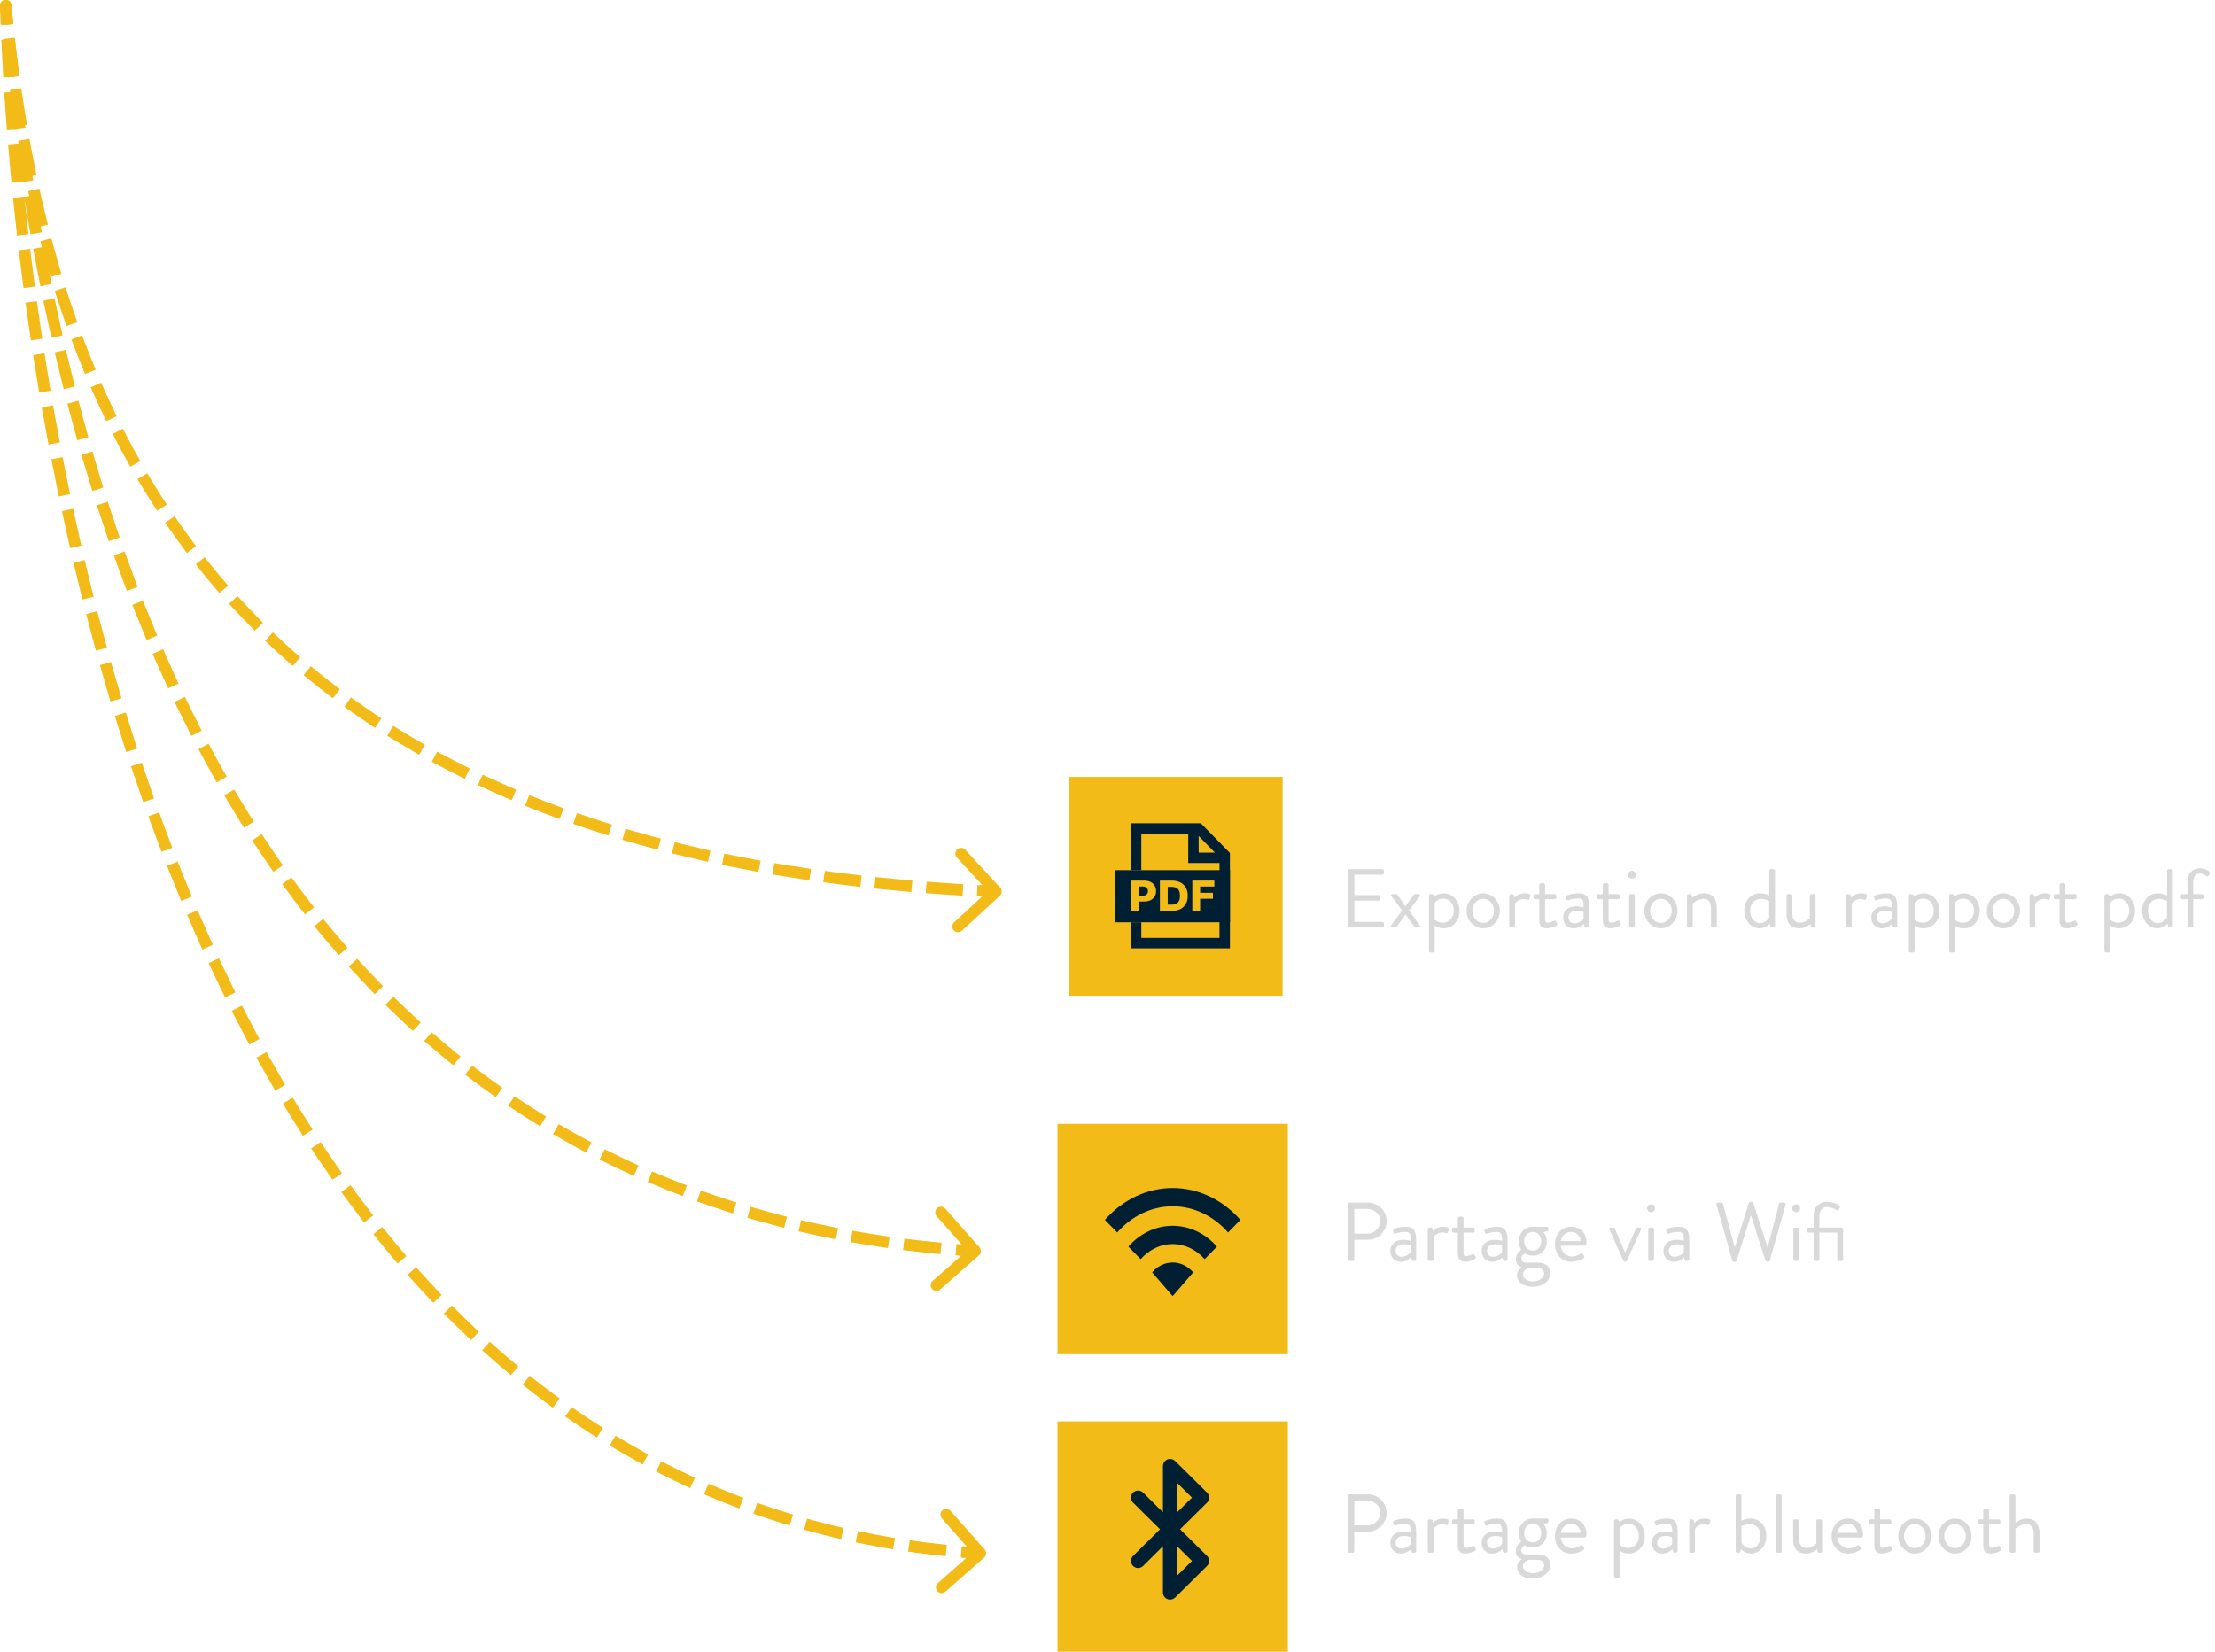 <svg width="425" height="317" viewBox="0 0 425 317" fill="none" xmlns="http://www.w3.org/2000/svg">
    <path d="M0.005 1.202C-0.052 0.598 0.393 0.061 0.998 0.005C1.603 -0.052 2.139 0.393 2.195 0.998L0.005 1.202ZM191.909 170.355C192.321 170.802 192.292 171.498 191.845 171.909L184.56 178.614C184.113 179.025 183.417 178.996 183.006 178.549C182.595 178.102 182.624 177.406 183.071 176.995L189.546 171.036L183.586 164.56C183.175 164.113 183.204 163.417 183.651 163.006C184.098 162.595 184.794 162.624 185.205 163.071L191.909 170.355ZM188.546 172.087L187.447 172.034L187.553 169.837L188.651 169.89L188.546 172.087ZM183.727 169.622L184.825 169.689L184.692 171.885L183.594 171.818L183.727 169.622ZM178.726 171.49L177.629 171.409L177.791 169.215L178.888 169.296L178.726 171.49ZM173.961 168.897L175.057 168.994L174.864 171.185L173.768 171.089L173.961 168.897ZM168.859 170.621L167.765 170.509L167.99 168.32L169.084 168.432L168.859 170.621ZM164.248 167.9L165.34 168.028L165.083 170.213L163.991 170.085L164.248 167.9ZM159.051 169.464L157.96 169.318L158.252 167.137L159.342 167.283L159.051 169.464ZM154.534 166.601L155.622 166.764L155.295 168.94L154.207 168.776L154.534 166.601ZM149.3 167.997L148.216 167.815L148.58 165.645L149.664 165.827L149.3 167.997ZM144.849 164.976L145.93 165.177L145.528 167.34L144.447 167.139L144.849 164.976ZM139.613 166.194L138.535 165.973L138.977 163.818L140.054 164.039L139.613 166.194ZM135.248 163.005L136.321 163.247L135.837 165.393L134.764 165.152L135.248 163.005ZM129.997 164.028L128.929 163.765L129.454 161.629L130.523 161.892L129.997 164.028ZM125.743 160.662L126.805 160.948L126.235 163.072L125.172 162.787L125.743 160.662ZM120.463 161.468L119.407 161.16L120.024 159.048L121.08 159.356L120.463 161.468ZM116.354 157.918L117.402 158.251L116.738 160.348L115.689 160.016L116.354 157.918ZM111.032 158.48L109.992 158.124L110.705 156.042L111.746 156.399L111.032 158.48ZM107.106 154.745L108.137 155.127L107.373 157.19L106.341 156.808L107.106 154.745ZM101.759 155.043L100.737 154.635L101.554 152.592L102.575 153L101.759 155.043ZM98.032 151.114L99.042 151.549L98.171 153.57L97.161 153.134L98.032 151.114ZM92.678 151.129L91.68 150.666L92.606 148.671L93.604 149.133L92.678 151.129ZM89.171 147.001L90.155 147.492L89.173 149.46L88.189 148.969L89.171 147.001ZM83.821 146.709L82.852 146.19L83.891 144.251L84.861 144.771L83.821 146.709ZM80.568 142.385L81.521 142.934L80.423 144.84L79.47 144.291L80.568 142.385ZM75.233 141.762L74.297 141.183L75.454 139.312L76.389 139.89L75.233 141.762ZM72.271 137.252L73.187 137.86L71.971 139.693L71.054 139.085L72.271 137.252ZM66.974 136.28L66.078 135.642L67.354 133.85L68.25 134.488L66.974 136.28ZM64.329 131.597L65.204 132.265L63.869 134.013L62.994 133.346L64.329 131.597ZM59.1 130.265L58.249 129.568L59.643 127.866L60.494 128.563L59.1 130.265ZM56.786 125.418L57.612 126.144L56.16 127.797L55.334 127.071L56.786 125.418ZM51.659 123.728L50.858 122.974L52.367 121.372L53.168 122.127L51.659 123.728ZM49.679 118.722L50.452 119.504L48.889 121.051L48.115 120.269L49.679 118.722ZM44.696 116.689L43.95 115.881L45.567 114.389L46.313 115.198L44.696 116.689ZM43.065 111.549L43.782 112.384L42.113 113.818L41.396 112.983L43.065 111.549ZM38.237 109.174L37.55 108.315L39.267 106.94L39.955 107.799L38.237 109.174ZM36.971 103.936L37.628 104.818L35.864 106.132L35.207 105.25L36.971 103.936ZM32.314 101.227L31.687 100.323L33.495 99.07L34.122 99.974L32.314 101.227ZM31.411 95.921L32.007 96.845L30.159 98.038L29.562 97.114L31.411 95.921ZM26.944 92.905L26.379 91.962L28.265 90.831L28.831 91.774L26.944 92.905ZM26.389 87.548L26.924 88.509L25.002 89.579L24.467 88.618L26.389 87.548ZM22.126 84.256L21.621 83.279L23.575 82.269L24.08 83.246L22.126 84.256ZM21.904 78.874L22.379 79.866L20.395 80.816L19.92 79.824L21.904 78.874ZM17.847 75.33L17.401 74.325L19.412 73.433L19.858 74.438L17.847 75.33ZM17.939 69.944L18.357 70.961L16.322 71.796L15.904 70.779L17.939 69.944ZM14.089 66.178L13.699 65.15L15.757 64.37L16.146 65.398L14.089 66.178ZM14.474 60.804L14.836 61.842L12.76 62.568L12.397 61.529L14.474 60.804ZM10.825 56.842L10.488 55.794L12.582 55.121L12.919 56.168L10.825 56.842ZM11.479 51.495L11.79 52.55L9.68 53.173L9.369 52.118L11.479 51.495ZM8.023 47.359L7.736 46.297L9.859 45.723L10.147 46.785L8.023 47.359ZM8.922 42.05L9.186 43.118L7.05 43.645L6.786 42.578L8.922 42.05ZM5.652 37.769L5.41 36.696L7.557 36.213L7.798 37.286L5.652 37.769ZM6.771 32.497L6.991 33.575L4.836 34.015L4.616 32.937L6.771 32.497ZM3.675 28.091L3.476 27.01L5.639 26.611L5.839 27.693L3.675 28.091ZM4.995 22.867L5.175 23.952L3.004 24.312L2.824 23.227L4.995 22.867ZM2.06 18.349L1.899 17.261L4.075 16.939L4.236 18.027L2.06 18.349ZM3.559 13.175L3.702 14.266L1.521 14.553L1.378 13.462L3.559 13.175ZM0.773 8.563L0.647 7.47L2.832 7.218L2.959 8.31L0.773 8.563ZM2.432 3.438L2.542 4.532L0.353 4.753L0.243 3.658L2.432 3.438ZM191.054 172.199C190.215 172.164 189.379 172.127 188.546 172.087L188.651 169.89C189.479 169.929 190.311 169.966 191.146 170.001L191.054 172.199ZM183.594 171.818C181.957 171.719 180.335 171.609 178.726 171.49L178.888 169.296C180.487 169.415 182.1 169.523 183.727 169.622L183.594 171.818ZM173.768 171.089C172.117 170.943 170.48 170.787 168.859 170.621L169.084 168.432C170.694 168.598 172.32 168.753 173.961 168.897L173.768 171.089ZM163.991 170.085C162.328 169.889 160.681 169.682 159.051 169.464L159.342 167.283C160.961 167.5 162.596 167.705 164.248 167.9L163.991 170.085ZM154.207 168.776C152.555 168.528 150.919 168.268 149.3 167.997L149.664 165.827C151.271 166.096 152.894 166.354 154.534 166.601L154.207 168.776ZM144.447 167.139C142.818 166.836 141.206 166.521 139.613 166.194L140.054 164.039C141.635 164.363 143.233 164.675 144.849 164.976L144.447 167.139ZM134.764 165.152C133.157 164.79 131.568 164.415 129.997 164.028L130.523 161.892C132.079 162.275 133.654 162.646 135.248 163.005L134.764 165.152ZM125.172 162.787C123.583 162.36 122.014 161.92 120.463 161.468L121.08 159.356C122.615 159.804 124.169 160.24 125.743 160.662L125.172 162.787ZM115.689 160.016C114.117 159.517 112.564 159.005 111.032 158.48L111.746 156.399C113.261 156.919 114.797 157.425 116.354 157.918L115.689 160.016ZM106.341 156.808C104.793 156.234 103.265 155.645 101.759 155.043L102.575 153C104.064 153.596 105.574 154.177 107.106 154.745L106.341 156.808ZM97.161 153.134C95.644 152.48 94.15 151.812 92.678 151.129L93.604 149.133C95.058 149.808 96.534 150.468 98.032 151.114L97.161 153.134ZM88.189 148.969C86.71 148.231 85.254 147.478 83.821 146.709L84.861 144.771C86.274 145.528 87.711 146.272 89.171 147.001L88.189 148.969ZM79.47 144.291C78.033 143.463 76.621 142.62 75.233 141.762L76.389 139.89C77.758 140.737 79.151 141.568 80.568 142.385L79.47 144.291ZM71.054 139.085C69.669 138.166 68.309 137.231 66.974 136.28L68.25 134.488C69.566 135.424 70.906 136.346 72.271 137.252L71.054 139.085ZM62.994 133.346C61.67 132.335 60.372 131.308 59.1 130.265L60.494 128.563C61.747 129.59 63.025 130.601 64.329 131.597L62.994 133.346ZM55.334 127.071C54.083 125.972 52.858 124.858 51.659 123.728L53.168 122.127C54.348 123.239 55.554 124.336 56.786 125.418L55.334 127.071ZM48.115 120.269C46.949 119.091 45.809 117.897 44.696 116.689L46.313 115.198C47.409 116.387 48.531 117.562 49.679 118.722L48.115 120.269ZM41.396 112.983C40.318 111.728 39.265 110.458 38.237 109.174L39.955 107.799C40.966 109.063 42.003 110.314 43.065 111.549L41.396 112.983ZM35.207 105.25C34.217 103.923 33.254 102.582 32.314 101.227L34.122 99.974C35.047 101.308 35.997 102.629 36.971 103.936L35.207 105.25ZM29.562 97.114C28.665 95.723 27.793 94.32 26.944 92.905L28.831 91.774C29.668 93.169 30.527 94.551 31.411 95.921L29.562 97.114ZM24.467 88.618C23.663 87.176 22.883 85.722 22.126 84.256L24.08 83.246C24.827 84.691 25.597 86.126 26.389 87.548L24.467 88.618ZM19.92 79.824C19.207 78.337 18.516 76.838 17.847 75.33L19.858 74.438C20.519 75.927 21.2 77.406 21.904 78.874L19.92 79.824ZM15.904 70.779C15.279 69.254 14.674 67.721 14.089 66.178L16.146 65.398C16.724 66.923 17.322 68.438 17.939 69.944L15.904 70.779ZM12.397 61.529C11.854 59.975 11.33 58.412 10.825 56.842L12.919 56.168C13.419 57.721 13.937 59.267 14.474 60.804L12.397 61.529ZM9.369 52.118C8.902 50.539 8.454 48.952 8.023 47.359L10.147 46.785C10.573 48.362 11.017 49.932 11.479 51.495L9.369 52.118ZM6.786 42.578C6.392 40.98 6.014 39.377 5.652 37.769L7.798 37.286C8.157 38.88 8.531 40.468 8.922 42.05L6.786 42.578ZM4.616 32.937C4.287 31.326 3.974 29.711 3.675 28.091L5.839 27.693C6.135 29.299 6.446 30.901 6.771 32.497L4.616 32.937ZM2.824 23.227C2.556 21.604 2.301 19.978 2.06 18.349L4.236 18.027C4.476 19.644 4.728 21.258 4.995 22.867L2.824 23.227ZM1.378 13.462C1.163 11.831 0.962 10.198 0.773 8.563L2.959 8.31C3.146 9.934 3.346 11.556 3.559 13.175L1.378 13.462ZM0.243 3.658C0.161 2.84 0.081 2.021 0.005 1.202L2.195 0.998C2.271 1.812 2.35 2.625 2.432 3.438L0.243 3.658Z" fill="#F2BB18"/>
    <path d="M0.005 1.202C-0.052 0.598 0.393 0.061 0.998 0.005C1.603 -0.052 2.139 0.393 2.195 0.998L0.005 1.202ZM187.925 239.372C188.327 239.828 188.283 240.523 187.828 240.925L180.403 247.473C179.947 247.875 179.252 247.832 178.85 247.376C178.448 246.92 178.492 246.225 178.948 245.824L185.547 240.003L179.727 233.403C179.325 232.947 179.368 232.252 179.824 231.85C180.279 231.448 180.975 231.492 181.376 231.948L187.925 239.372ZM184.45 241.021L183.353 240.94L183.516 238.746L184.613 238.827L184.45 241.021ZM179.573 238.394L180.668 238.501L180.454 240.691L179.359 240.584L179.573 238.394ZM174.362 240.036L173.27 239.903L173.535 237.72L174.627 237.852L174.362 240.036ZM169.601 237.178L170.69 237.338L170.37 239.514L169.282 239.355L169.601 237.178ZM164.265 238.553L163.181 238.365L163.556 236.197L164.64 236.385L164.265 238.553ZM159.726 235.469L160.805 235.685L160.374 237.842L159.295 237.626L159.726 235.469ZM154.287 236.555L153.215 236.31L153.704 234.165L154.777 234.41L154.287 236.555ZM149.932 233.234L150.997 233.508L150.449 235.639L149.384 235.365L149.932 233.234ZM144.446 234.02L143.389 233.715L143.997 231.601L145.054 231.905L144.446 234.02ZM140.255 230.449L141.303 230.783L140.633 232.879L139.585 232.544L140.255 230.449ZM134.769 230.928L133.731 230.562L134.462 228.487L135.5 228.852L134.769 230.928ZM130.775 227.108L131.801 227.505L131.008 229.557L129.982 229.16L130.775 227.108ZM125.29 227.265L124.277 226.837L125.132 224.81L126.145 225.238L125.29 227.265ZM121.523 223.203L122.523 223.662L121.606 225.662L120.606 225.203L121.523 223.203ZM116.038 223.02L115.053 222.53L116.033 220.56L117.018 221.05L116.038 223.02ZM112.537 218.733L113.506 219.254L112.465 221.192L111.496 220.671L112.537 218.733ZM107.062 218.198L106.11 217.647L107.212 215.743L108.164 216.294L107.062 218.198ZM103.851 213.706L104.785 214.287L103.623 216.155L102.689 215.574L103.851 213.706ZM98.413 212.82L97.498 212.21L98.719 210.38L99.634 210.99L98.413 212.82ZM95.5 208.138L96.396 208.777L95.118 210.568L94.222 209.929L95.5 208.138ZM90.125 206.908L89.25 206.241L90.583 204.491L91.458 205.158L90.125 206.908ZM87.514 202.055L88.368 202.748L86.981 204.456L86.127 203.763L87.514 202.055ZM82.224 200.491L81.391 199.772L82.83 198.108L83.662 198.827L82.224 200.491ZM79.916 195.488L80.726 196.232L79.238 197.852L78.428 197.108L79.916 195.488ZM74.73 193.606L73.942 192.838L75.478 191.263L76.266 192.031L74.73 193.606ZM72.724 188.474L73.489 189.265L71.908 190.794L71.143 190.004L72.724 188.474ZM67.657 186.293L66.915 185.481L68.54 183.997L69.281 184.81L67.657 186.293ZM65.947 181.054L66.666 181.887L65.001 183.324L64.282 182.491L65.947 181.054ZM61.01 178.594L60.314 177.742L62.018 176.35L62.714 177.202L61.01 178.594ZM59.588 173.268L60.261 174.138L58.52 175.484L57.848 174.614L59.588 173.268ZM54.789 170.55L54.139 169.662L55.913 168.362L56.563 169.249L54.789 170.55ZM53.643 165.157L54.271 166.06L52.464 167.316L51.837 166.412L53.643 165.157ZM48.987 162.201L48.381 161.283L50.218 160.072L50.823 160.99L48.987 162.201ZM48.105 156.759L48.689 157.691L46.824 158.858L46.24 157.926L48.105 156.759ZM43.593 153.587L43.031 152.641L44.922 151.517L45.484 152.462L43.593 153.587ZM42.961 148.109L43.502 149.067L41.587 150.149L41.046 149.191L42.961 148.109ZM38.594 144.74L38.074 143.771L40.012 142.73L40.532 143.699L38.594 144.74ZM38.197 139.241L38.698 140.221L36.738 141.221L36.238 140.242L38.197 139.241ZM33.973 135.693L33.493 134.704L35.472 133.743L35.952 134.732L33.973 135.693ZM33.798 130.183L34.259 131.182L32.262 132.104L31.8 131.106L33.798 130.183ZM29.714 126.474L29.271 125.467L31.285 124.582L31.728 125.589L29.714 126.474ZM29.745 120.962L30.169 121.977L28.139 122.825L27.715 121.81L29.745 120.962ZM25.797 117.106L25.391 116.084L27.436 115.271L27.842 116.293L25.797 117.106ZM26.022 111.599L26.411 112.628L24.353 113.406L23.964 112.377L26.022 111.599ZM22.207 107.611L21.834 106.576L23.905 105.831L24.277 106.867L22.207 107.611ZM22.611 102.115L22.967 103.156L20.885 103.868L20.529 102.827L22.611 102.115ZM18.924 98.007L18.584 96.961L20.677 96.282L21.016 97.328L18.924 98.007ZM19.497 92.528L19.821 93.579L17.719 94.227L17.395 93.176L19.497 92.528ZM15.932 88.311L15.623 87.255L17.734 86.637L18.044 87.693L15.932 88.311ZM16.663 82.852L16.957 83.911L14.837 84.5L14.543 83.441L16.663 82.852ZM13.216 78.535L12.935 77.472L15.063 76.912L15.343 77.975L13.216 78.535ZM14.093 73.1L14.36 74.168L12.225 74.7L11.959 73.633L14.093 73.1ZM10.759 68.693L10.507 67.623L12.648 67.117L12.901 68.188L10.759 68.693ZM11.775 63.286L12.015 64.359L9.867 64.839L9.628 63.765L11.775 63.286ZM8.549 58.794L8.322 57.718L10.475 57.264L10.702 58.34L8.549 58.794ZM9.694 53.419L9.909 54.498L7.751 54.927L7.537 53.848L9.694 53.419ZM6.572 48.847L6.37 47.766L8.532 47.361L8.734 48.442L6.572 48.847ZM7.837 43.498L8.028 44.582L5.861 44.963L5.67 43.879L7.837 43.498ZM4.815 38.861L4.636 37.776L6.807 37.418L6.986 38.503L4.815 38.861ZM6.192 33.532L6.36 34.62L4.186 34.955L4.018 33.868L6.192 33.532ZM3.268 28.846L3.111 27.757L5.289 27.443L5.446 28.532L3.268 28.846ZM4.75 23.532L4.896 24.622L2.716 24.915L2.569 23.825L4.75 23.532ZM1.92 18.812L1.784 17.72L3.967 17.448L4.103 18.539L1.92 18.812ZM3.499 13.507L3.625 14.599L1.44 14.851L1.314 13.759L3.499 13.507ZM0.759 8.754L0.642 7.66L2.83 7.427L2.946 8.521L0.759 8.754ZM2.432 3.471L2.538 4.566L0.349 4.78L0.242 3.685L2.432 3.471ZM187.031 241.198C186.167 241.144 185.307 241.085 184.45 241.021L184.613 238.827C185.461 238.89 186.313 238.948 187.169 239.002L187.031 241.198ZM179.359 240.584C177.678 240.42 176.012 240.237 174.362 240.036L174.627 237.852C176.26 238.051 177.909 238.232 179.573 238.394L179.359 240.584ZM169.282 239.355C167.593 239.106 165.921 238.839 164.265 238.553L164.64 236.385C166.277 236.668 167.931 236.932 169.601 237.178L169.282 239.355ZM159.295 237.626C157.608 237.289 155.939 236.932 154.287 236.555L154.777 234.41C156.409 234.782 158.059 235.136 159.726 235.469L159.295 237.626ZM149.384 235.365C147.719 234.937 146.074 234.488 144.446 234.02L145.054 231.905C146.662 232.368 148.288 232.811 149.932 233.234L149.384 235.365ZM139.585 232.544C137.961 232.026 136.356 231.487 134.769 230.928L135.5 228.852C137.066 229.404 138.651 229.936 140.255 230.449L139.585 232.544ZM129.982 229.16C128.399 228.548 126.835 227.916 125.29 227.265L126.145 225.238C127.67 225.881 129.213 226.504 130.775 227.108L129.982 229.16ZM120.606 225.203C119.064 224.495 117.541 223.767 116.038 223.02L117.018 221.05C118.5 221.787 120.002 222.505 121.523 223.203L120.606 225.203ZM111.496 220.671C109.998 219.867 108.52 219.042 107.062 218.198L108.164 216.294C109.602 217.126 111.06 217.94 112.537 218.733L111.496 220.671ZM102.689 215.574C101.244 214.675 99.819 213.757 98.413 212.82L99.634 210.99C101.02 211.914 102.426 212.82 103.851 213.706L102.689 215.574ZM94.222 209.929C92.837 208.941 91.471 207.933 90.125 206.908L91.458 205.158C92.786 206.169 94.133 207.163 95.5 208.138L94.222 209.929ZM86.127 203.763C84.806 202.69 83.505 201.599 82.224 200.491L83.662 198.827C84.927 199.92 86.211 200.996 87.514 202.055L86.127 203.763ZM78.428 197.108C77.176 195.957 75.943 194.79 74.73 193.606L76.266 192.031C77.464 193.2 78.68 194.352 79.916 195.488L78.428 197.108ZM71.143 190.004C69.962 188.782 68.8 187.545 67.657 186.293L69.281 184.81C70.41 186.046 71.558 187.268 72.724 188.474L71.143 190.004ZM64.282 182.491C63.172 181.206 62.082 179.907 61.01 178.594L62.714 177.202C63.773 178.5 64.851 179.784 65.947 181.054L64.282 182.491ZM57.848 174.614C56.81 173.272 55.79 171.917 54.789 170.55L56.563 169.249C57.554 170.601 58.562 171.941 59.588 173.268L57.848 174.614ZM51.837 166.412C50.869 165.02 49.919 163.616 48.987 162.201L50.823 160.99C51.746 162.39 52.686 163.779 53.643 165.157L51.837 166.412ZM46.24 157.926C45.341 156.489 44.459 155.043 43.593 153.587L45.484 152.462C46.341 153.904 47.215 155.337 48.105 156.759L46.24 157.926ZM41.046 149.191C40.212 147.716 39.395 146.232 38.594 144.74L40.532 143.699C41.326 145.178 42.136 146.648 42.961 148.109L41.046 149.191ZM36.238 140.242C35.468 138.733 34.713 137.216 33.973 135.693L35.952 134.732C36.685 136.242 37.434 137.745 38.197 139.241L36.238 140.242ZM31.8 131.106C31.09 129.567 30.394 128.023 29.714 126.474L31.728 125.589C32.403 127.126 33.093 128.658 33.798 130.183L31.8 131.106ZM27.715 121.81C27.061 120.246 26.422 118.678 25.797 117.106L27.842 116.293C28.462 117.854 29.096 119.41 29.745 120.962L27.715 121.81ZM23.964 112.377C23.364 110.791 22.779 109.202 22.207 107.611L24.277 106.867C24.845 108.447 25.427 110.025 26.022 111.599L23.964 112.377ZM20.529 102.827C19.981 101.221 19.446 99.615 18.924 98.007L21.016 97.328C21.535 98.925 22.066 100.521 22.611 102.115L20.529 102.827ZM17.395 93.176C16.894 91.554 16.407 89.932 15.932 88.311L18.044 87.693C18.515 89.304 19 90.916 19.497 92.528L17.395 93.176ZM14.543 83.441C14.088 81.804 13.646 80.168 13.216 78.535L15.343 77.975C15.771 79.599 16.21 81.225 16.663 82.852L14.543 83.441ZM11.959 73.633C11.547 71.983 11.147 70.336 10.759 68.693L12.901 68.188C13.286 69.822 13.684 71.46 14.093 73.1L11.959 73.633ZM9.628 63.765C9.257 62.103 8.897 60.445 8.549 58.794L10.702 58.34C11.048 59.983 11.406 61.632 11.775 63.286L9.628 63.765ZM7.537 53.848C7.204 52.173 6.882 50.506 6.572 48.847L8.734 48.442C9.043 50.094 9.363 51.753 9.694 53.419L7.537 53.848ZM5.67 43.879C5.374 42.197 5.09 40.524 4.815 38.861L6.986 38.503C7.259 40.158 7.543 41.824 7.837 43.498L5.67 43.879ZM4.018 33.868C3.758 32.182 3.508 30.508 3.268 28.846L5.446 28.532C5.684 30.186 5.933 31.854 6.192 33.532L4.018 33.868ZM2.569 23.825C2.343 22.139 2.126 20.467 1.92 18.812L4.103 18.539C4.309 20.188 4.524 21.853 4.75 23.532L2.569 23.825ZM1.314 13.759C1.119 12.071 0.934 10.402 0.759 8.754L2.946 8.521C3.121 10.163 3.305 11.826 3.499 13.507L1.314 13.759ZM0.242 3.685C0.161 2.852 0.082 2.024 0.005 1.202L2.195 0.998C2.272 1.816 2.35 2.641 2.432 3.471L0.242 3.685Z" fill="#F2BB18"/>
    <path d="M0.001 1.136C-0.019 0.529 0.457 0.02 1.064 0.001C1.671 -0.019 2.18 0.457 2.199 1.064L0.001 1.136ZM188.925 297.372C189.327 297.828 189.283 298.523 188.828 298.925L181.405 305.475C180.949 305.877 180.254 305.834 179.852 305.378C179.45 304.923 179.494 304.228 179.949 303.826L186.547 298.003L180.725 291.405C180.323 290.949 180.366 290.254 180.822 289.852C181.277 289.45 181.972 289.494 182.374 289.949L188.925 297.372ZM185.448 299.018L184.352 298.933L184.521 296.739L185.618 296.824L185.448 299.018ZM180.584 296.36L181.678 296.477L181.443 298.665L180.349 298.548L180.584 296.36ZM175.339 297.934L174.25 297.784L174.55 295.604L175.64 295.754L175.339 297.934ZM170.638 294.985L171.722 295.169L171.353 297.338L170.269 297.154L170.638 294.985ZM165.26 296.22L164.182 296.001L164.619 293.845L165.697 294.064L165.26 296.22ZM160.815 292.99L161.886 293.244L161.379 295.385L160.308 295.131L160.815 292.99ZM155.338 293.867L154.277 293.578L154.855 291.455L155.916 291.744L155.338 293.867ZM151.115 290.35L152.166 290.675L151.518 292.777L150.467 292.453L151.115 290.35ZM145.607 290.863L144.567 290.504L145.287 288.425L146.326 288.784L145.607 290.863ZM141.607 287.061L142.633 287.456L141.843 289.509L140.817 289.114L141.607 287.061ZM136.102 287.208L135.09 286.778L135.949 284.753L136.962 285.183L136.102 287.208ZM132.358 283.135L133.356 283.6L132.427 285.594L131.43 285.13L132.358 283.135ZM126.86 282.907L125.879 282.409L126.875 280.447L127.856 280.945L126.86 282.907ZM123.404 278.59L124.368 279.121L123.306 281.047L122.342 280.516L123.404 278.59ZM117.922 277.982L116.977 277.419L118.103 275.529L119.048 276.092L117.922 277.982ZM114.776 273.449L115.702 274.043L114.514 275.894L113.588 275.3L114.776 273.449ZM109.342 272.475L108.436 271.85L109.685 270.039L110.59 270.663L109.342 272.475ZM106.502 267.747L107.387 268.4L106.081 270.17L105.195 269.517L106.502 267.747ZM101.141 266.425L100.277 265.745L101.639 264.016L102.503 264.697L101.141 266.425ZM98.601 261.524L99.444 262.232L98.03 263.917L97.187 263.21L98.601 261.524ZM93.336 259.878L92.514 259.146L93.979 257.504L94.8 258.236L93.336 259.878ZM91.094 254.833L91.893 255.588L90.382 257.187L89.582 256.431L91.094 254.833ZM85.932 252.879L85.155 252.101L86.711 250.546L87.489 251.324L85.932 252.879ZM83.984 247.717L84.739 248.516L83.141 250.027L82.385 249.228L83.984 247.717ZM78.933 245.476L78.199 244.656L79.838 243.189L80.572 244.008L78.933 245.476ZM77.267 240.221L77.98 241.059L76.304 242.484L75.591 241.646L77.267 240.221ZM72.34 237.721L71.648 236.865L73.36 235.483L74.051 236.339L72.34 237.721ZM70.938 232.387L71.608 233.259L69.864 234.6L69.193 233.728L70.938 232.387ZM66.14 229.656L65.49 228.769L67.266 227.469L67.915 228.357L66.14 229.656ZM64.984 224.255L65.613 225.157L63.809 226.416L63.18 225.514L64.984 224.255ZM60.318 221.316L59.709 220.4L61.54 219.181L62.149 220.096L60.318 221.316ZM59.395 215.863L59.985 216.791L58.129 217.972L57.538 217.044L59.395 215.863ZM54.859 212.733L54.288 211.793L56.168 210.651L56.739 211.591L54.859 212.733ZM54.161 207.254L54.714 208.205L52.812 209.311L52.259 208.36L54.161 207.254ZM49.746 203.94L49.211 202.978L51.134 201.909L51.669 202.87L49.746 203.94ZM49.26 198.444L49.777 199.415L47.835 200.449L47.318 199.478L49.26 198.444ZM44.964 194.963L44.464 193.983L46.424 192.983L46.924 193.963L44.964 194.963ZM44.674 189.458L45.157 190.446L43.181 191.413L42.697 190.424L44.674 189.458ZM40.502 185.838L40.035 184.842L42.027 183.908L42.494 184.904L40.502 185.838ZM40.389 180.319L40.84 181.322L38.833 182.224L38.382 181.221L40.389 180.319ZM36.336 176.573L35.901 175.563L37.921 174.692L38.357 175.702L36.336 176.573ZM36.392 171.048L36.812 172.065L34.779 172.905L34.358 171.889L36.392 171.048ZM32.453 167.185L32.047 166.162L34.092 165.351L34.498 166.373L32.453 167.185ZM32.669 161.667L33.06 162.695L31.004 163.478L30.613 162.45L32.669 161.667ZM28.838 157.691L28.46 156.658L30.527 155.903L30.904 156.936L28.838 157.691ZM29.204 152.183L29.567 153.221L27.491 153.949L27.127 152.911L29.204 152.183ZM25.479 148.108L25.128 147.066L27.214 146.365L27.564 147.407L25.479 148.108ZM25.985 142.609L26.322 143.656L24.228 144.331L23.891 143.284L25.985 142.609ZM22.363 138.445L22.038 137.394L24.14 136.744L24.465 137.795L22.363 138.445ZM23.001 132.959L23.314 134.014L21.204 134.638L20.892 133.584L23.001 132.959ZM19.478 128.708L19.177 127.65L21.294 127.049L21.594 128.107L19.478 128.708ZM20.243 123.245L20.532 124.307L18.409 124.884L18.12 123.823L20.243 123.245ZM16.814 118.91L16.537 117.845L18.666 117.291L18.943 118.356L16.814 118.91ZM17.699 113.467L17.965 114.534L15.83 115.065L15.564 113.998L17.699 113.467ZM14.363 109.061L14.109 107.99L16.249 107.482L16.504 108.552L14.363 109.061ZM15.36 103.63L15.604 104.703L13.458 105.19L13.215 104.117L15.36 103.63ZM12.118 99.171L11.886 98.096L14.036 97.63L14.268 98.705L12.118 99.171ZM13.221 93.749L13.443 94.826L11.289 95.271L11.066 94.193L13.221 93.749ZM10.069 89.234L9.857 88.155L12.016 87.731L12.228 88.811L10.069 89.234ZM11.276 83.832L11.477 84.913L9.315 85.316L9.113 84.235L11.276 83.832ZM8.208 79.248L8.017 78.164L10.184 77.782L10.375 78.865L8.208 79.248ZM9.519 73.886L9.701 74.971L7.531 75.334L7.349 74.249L9.519 73.886ZM6.535 69.231L6.363 68.144L8.536 67.802L8.708 68.888L6.535 69.231ZM7.947 63.917L8.108 65.005L5.932 65.328L5.771 64.24L7.947 63.917ZM5.044 59.19L4.892 58.1L7.071 57.797L7.223 58.886L5.044 59.19ZM6.552 53.904L6.694 54.994L4.512 55.279L4.37 54.188L6.552 53.904ZM3.734 49.128L3.602 48.036L5.786 47.771L5.918 48.863L3.734 49.128ZM5.334 43.858L5.457 44.951L3.271 45.196L3.148 44.103L5.334 43.858ZM2.604 39.047L2.491 37.953L4.679 37.727L4.792 38.822L2.604 39.047ZM4.296 33.795L4.399 34.89L2.209 35.096L2.106 34.001L4.296 33.795ZM1.653 28.95L1.559 27.854L3.752 27.667L3.845 28.763L1.653 28.95ZM3.438 23.718L3.522 24.815L1.328 24.981L1.245 23.884L3.438 23.718ZM0.884 18.834L0.811 17.736L3.006 17.59L3.079 18.687L0.884 18.834ZM2.766 13.631L2.829 14.729L0.632 14.855L0.569 13.756L2.766 13.631ZM0.304 8.698L0.252 7.6L2.449 7.495L2.502 8.594L0.304 8.698ZM2.286 3.538L2.328 4.638L0.129 4.72L0.088 3.621L2.286 3.538ZM188.031 299.198C187.167 299.144 186.306 299.084 185.448 299.018L185.618 296.824C186.464 296.889 187.314 296.949 188.169 297.002L188.031 299.198ZM180.349 298.548C178.665 298.367 176.995 298.162 175.339 297.934L175.64 295.754C177.273 295.98 178.921 296.182 180.584 296.36L180.349 298.548ZM170.269 297.154C168.583 296.867 166.914 296.556 165.26 296.22L165.697 294.064C167.328 294.395 168.975 294.702 170.638 294.985L170.269 297.154ZM160.308 295.131C158.635 294.735 156.979 294.313 155.338 293.867L155.916 291.744C157.533 292.184 159.166 292.6 160.815 292.99L160.308 295.131ZM150.467 292.453C148.83 291.948 147.21 291.418 145.607 290.863L146.326 288.784C147.906 289.331 149.502 289.853 151.115 290.35L150.467 292.453ZM140.817 289.114C139.228 288.503 137.657 287.868 136.102 287.208L136.962 285.183C138.493 285.833 140.042 286.459 141.607 287.061L140.817 289.114ZM131.43 285.13C129.89 284.413 128.366 283.672 126.86 282.907L127.856 280.945C129.34 281.699 130.841 282.429 132.358 283.135L131.43 285.13ZM122.342 280.516C120.852 279.695 119.378 278.85 117.922 277.982L119.048 276.092C120.484 276.947 121.936 277.78 123.404 278.59L122.342 280.516ZM113.588 275.3C112.156 274.381 110.74 273.439 109.342 272.475L110.59 270.663C111.969 271.614 113.365 272.542 114.776 273.449L113.588 275.3ZM105.195 269.517C103.827 268.507 102.476 267.477 101.141 266.425L102.503 264.697C103.819 265.734 105.152 266.751 106.502 267.747L105.195 269.517ZM97.187 263.21C95.887 262.119 94.603 261.008 93.336 259.878L94.8 258.236C96.051 259.352 97.318 260.448 98.601 261.524L97.187 263.21ZM89.582 256.431C88.35 255.265 87.133 254.081 85.932 252.879L87.489 251.324C88.675 252.512 89.877 253.682 91.094 254.833L89.582 256.431ZM82.385 249.228C81.219 247.994 80.068 246.743 78.933 245.476L80.572 244.008C81.694 245.261 82.831 246.497 83.984 247.717L82.385 249.228ZM75.591 241.646C74.493 240.353 73.409 239.045 72.34 237.721L74.051 236.339C75.109 237.648 76.181 238.942 77.267 240.221L75.591 241.646ZM69.193 233.728C68.161 232.385 67.144 231.027 66.14 229.656L67.915 228.357C68.909 229.714 69.916 231.058 70.938 232.387L69.193 233.728ZM63.18 225.514C62.212 224.127 61.258 222.727 60.318 221.316L62.149 220.096C63.081 221.495 64.026 222.881 64.984 224.255L63.18 225.514ZM57.538 217.044C56.632 215.618 55.739 214.181 54.859 212.733L56.739 211.591C57.611 213.026 58.497 214.45 59.395 215.863L57.538 217.044ZM52.259 208.36C51.409 206.896 50.571 205.423 49.746 203.94L51.669 202.87C52.487 204.342 53.318 205.803 54.161 207.254L52.259 208.36ZM47.318 199.478C46.521 197.982 45.736 196.477 44.964 194.963L46.924 193.963C47.69 195.466 48.469 196.959 49.26 198.444L47.318 199.478ZM42.697 190.424C41.954 188.903 41.222 187.374 40.502 185.838L42.494 184.904C43.209 186.43 43.935 187.948 44.674 189.458L42.697 190.424ZM38.382 181.221C37.689 179.678 37.007 178.129 36.336 176.573L38.357 175.702C39.023 177.248 39.7 178.787 40.389 180.319L38.382 181.221ZM34.358 171.889C33.712 170.326 33.077 168.758 32.453 167.185L34.498 166.373C35.118 167.937 35.749 169.495 36.392 171.048L34.358 171.889ZM30.613 162.45C30.01 160.868 29.419 159.282 28.838 157.691L30.904 156.936C31.482 158.518 32.07 160.095 32.669 161.667L30.613 162.45ZM27.127 152.911C26.568 151.313 26.018 149.712 25.479 148.108L27.564 147.407C28.101 149.003 28.647 150.595 29.204 152.183L27.127 152.911ZM23.891 143.284C23.371 141.673 22.862 140.06 22.363 138.445L24.465 137.795C24.962 139.402 25.468 141.007 25.985 142.609L23.891 143.284ZM20.892 133.584C20.41 131.96 19.939 130.334 19.478 128.708L21.594 128.107C22.053 129.726 22.522 131.343 23.001 132.959L20.892 133.584ZM18.12 123.823C17.675 122.185 17.24 120.547 16.814 118.91L18.943 118.356C19.367 119.986 19.8 121.616 20.243 123.245L18.12 123.823ZM15.564 113.998C15.154 112.351 14.754 110.705 14.363 109.061L16.504 108.552C16.893 110.189 17.291 111.828 17.699 113.467L15.564 113.998ZM13.215 104.117C12.84 102.466 12.475 100.817 12.118 99.171L14.268 98.705C14.623 100.345 14.987 101.986 15.36 103.63L13.215 104.117ZM11.066 94.193C10.725 92.537 10.393 90.884 10.069 89.234L12.228 88.811C12.55 90.454 12.881 92.1 13.221 93.749L11.066 94.193ZM9.113 84.235C8.803 82.568 8.501 80.905 8.208 79.248L10.375 78.865C10.666 80.516 10.967 82.172 11.276 83.832L9.113 84.235ZM7.349 74.249C7.069 72.57 6.797 70.897 6.535 69.231L8.708 68.888C8.97 70.548 9.24 72.214 9.519 73.886L7.349 74.249ZM5.771 64.24C5.52 62.549 5.277 60.865 5.044 59.19L7.223 58.886C7.456 60.555 7.697 62.232 7.947 63.917L5.771 64.24ZM4.37 54.188C4.149 52.492 3.937 50.805 3.734 49.128L5.918 48.863C6.121 50.534 6.332 52.214 6.552 53.904L4.37 54.188ZM3.148 44.103C2.958 42.406 2.776 40.721 2.604 39.047L4.792 38.822C4.964 40.489 5.145 42.168 5.334 43.858L3.148 44.103ZM2.106 34.001C1.946 32.303 1.795 30.619 1.653 28.95L3.845 28.763C3.986 30.426 4.137 32.104 4.296 33.795L2.106 34.001ZM1.245 23.884C1.115 22.184 0.995 20.5 0.884 18.834L3.079 18.687C3.19 20.347 3.31 22.024 3.438 23.718L1.245 23.884ZM0.569 13.756C0.472 12.05 0.383 10.364 0.304 8.698L2.502 8.594C2.581 10.252 2.669 11.931 2.766 13.631L0.569 13.756ZM0.088 3.621C0.056 2.787 0.027 1.958 0.001 1.136L2.199 1.064C2.226 1.883 2.255 2.708 2.286 3.538L0.088 3.621Z" fill="#F2BB18"/>
    <path d="M246.102 149.1H205.102V191.1H246.102V149.1Z" fill="#F2BB18"/>
    <path d="M247.105 215.693H202.902V259.896H247.105V215.693Z" fill="#F2BB18"/>
    <path d="M247.105 272.787H202.902V316.989H247.105V272.787Z" fill="#F2BB18"/>
    <path d="M225.002 248.751L221.062 244.185C222.108 242.975 223.525 242.295 225.002 242.295C226.479 242.295 227.896 242.975 228.941 244.185L225.002 248.751Z" fill="#001F33"/>
    <path fill-rule="evenodd" clip-rule="evenodd" d="M225 231.505C221.03 231.505 217.2 233.301 214.364 236.529L212 234.12C215.431 230.216 220.107 228 225 228C229.893 228 234.569 230.216 238 234.12L235.636 236.529C232.8 233.301 228.97 231.505 225 231.505ZM225 238.754C222.718 238.754 220.51 239.785 218.866 241.655L216.503 239.246C218.74 236.7 221.795 235.25 225 235.25C228.205 235.25 231.26 236.7 233.497 239.246L231.134 241.655C229.49 239.785 227.282 238.754 225 238.754Z" fill="#001F33"/>
    <path d="M226.42 293.496L231.597 288.379C231.725 288.253 231.826 288.104 231.895 287.939C231.964 287.775 232 287.598 232 287.42C232 287.242 231.964 287.065 231.895 286.901C231.826 286.736 231.725 286.587 231.597 286.461L225.466 280.385C225.337 280.262 225.184 280.166 225.017 280.101C224.685 279.966 224.313 279.966 223.981 280.101C223.648 280.238 223.384 280.501 223.245 280.83C223.176 280.993 223.139 281.167 223.136 281.344V290.242L219.335 286.461C219.208 286.335 219.057 286.236 218.891 286.167C218.726 286.099 218.548 286.064 218.368 286.064C218.188 286.064 218.01 286.099 217.844 286.167C217.679 286.236 217.528 286.335 217.401 286.461C217.274 286.587 217.173 286.737 217.104 286.901C217.035 287.066 217 287.242 217 287.42C217 287.598 217.035 287.774 217.104 287.939C217.173 288.103 217.274 288.253 217.401 288.379L222.578 293.496L217.401 298.614C217.274 298.74 217.173 298.89 217.104 299.054C217.035 299.219 217 299.395 217 299.573C217 299.751 217.035 299.927 217.104 300.092C217.173 300.256 217.274 300.406 217.401 300.532C217.528 300.658 217.679 300.757 217.844 300.826C218.01 300.894 218.188 300.929 218.368 300.929C218.548 300.929 218.726 300.894 218.891 300.826C219.057 300.757 219.208 300.658 219.335 300.532L223.136 296.751V305.649C223.139 305.826 223.176 306 223.245 306.162C223.384 306.492 223.648 306.755 223.981 306.892C224.144 306.963 224.321 307 224.499 307C224.677 307 224.853 306.963 225.017 306.892C225.184 306.827 225.337 306.731 225.466 306.608L231.597 300.532C231.725 300.406 231.826 300.257 231.895 300.092C231.964 299.928 232 299.751 232 299.573C232 299.395 231.964 299.218 231.895 299.054C231.826 298.889 231.725 298.74 231.597 298.614L226.42 293.496ZM225.861 284.598L228.709 287.42L225.861 290.242V284.598ZM225.861 302.395V296.751L228.709 299.573L225.861 302.395Z" fill="#001F33"/>
    <path d="M228.988 159L229.988 159L234.988 164.116V164.628M228.988 159L217.988 159V167M228.988 159V164.628H234.988M234.988 164.628V181H217.988V177" stroke="#001F33" stroke-width="2"/>
    <path d="M214 167H236V177H214V167Z" fill="#001F33"/>
    <path d="M228.773 174.818V169H233V170.142H230.27V171.335H232.731V172.48H230.27V174.818H228.773Z" fill="#F2BB18"/>
    <path d="M224.843 174.818H222.555V169H224.84C225.471 169 226.015 169.116 226.47 169.349C226.928 169.58 227.28 169.914 227.528 170.349C227.776 170.783 227.9 171.302 227.9 171.906C227.9 172.512 227.776 173.033 227.528 173.469C227.282 173.904 226.931 174.239 226.473 174.472C226.016 174.703 225.472 174.818 224.843 174.818ZM224.051 173.619H224.786C225.133 173.619 225.426 173.564 225.666 173.455C225.908 173.343 226.09 173.162 226.213 172.912C226.338 172.66 226.4 172.325 226.4 171.906C226.4 171.488 226.338 171.154 226.213 170.906C226.088 170.656 225.904 170.476 225.66 170.366C225.418 170.255 225.12 170.199 224.765 170.199H224.051V173.619Z" fill="#F2BB18"/>
    <path d="M217 174.818V169H219.558C220.021 169 220.422 169.085 220.758 169.256C221.097 169.424 221.358 169.66 221.541 169.963C221.725 170.264 221.816 170.615 221.816 171.014C221.816 171.416 221.723 171.767 221.535 172.068C221.35 172.367 221.085 172.599 220.74 172.764C220.395 172.929 219.986 173.011 219.512 173.011H217.934V171.903H219.234C219.46 171.903 219.649 171.866 219.8 171.793C219.953 171.719 220.069 171.616 220.147 171.483C220.226 171.348 220.265 171.192 220.265 171.014C220.265 170.834 220.226 170.679 220.147 170.548C220.069 170.416 219.953 170.313 219.8 170.241C219.647 170.17 219.458 170.134 219.234 170.134H218.497V174.818H217Z" fill="#F2BB18"/>
    <path d="M419.71 177.696V172.56H418.734C418.558 172.56 418.43 172.416 418.43 172.256V171.904C418.43 171.728 418.558 171.6 418.734 171.6H419.71V169.36C419.71 167.504 420.782 166.64 422.158 166.64C423.038 166.64 423.63 167.024 423.918 167.296C424.03 167.392 424.046 167.552 423.982 167.664L423.726 168.08C423.63 168.24 423.47 168.224 423.31 168.096C423.102 167.936 422.622 167.632 422.142 167.632C421.406 167.632 420.814 168.128 420.814 169.36V171.6H422.67C422.846 171.6 422.974 171.728 422.974 171.904V172.256C422.974 172.416 422.846 172.56 422.67 172.56H420.814V177.696C420.814 177.856 420.67 178 420.51 178H420.014C419.854 178 419.71 177.856 419.71 177.696Z" fill="#D9D9D9"/>
    <path d="M411.016 174.784C411.016 172.912 412.168 171.44 414.088 171.44C415.144 171.44 415.8 171.856 415.8 171.856V167.104C415.8 166.944 415.944 166.8 416.104 166.8H416.6C416.76 166.8 416.904 166.944 416.904 167.104V177.696C416.904 177.856 416.76 178 416.6 178H416.264C416.12 178 416.024 177.888 415.992 177.744L415.896 177.312C415.896 177.312 415.128 178.16 413.928 178.16C412.296 178.16 411.016 176.624 411.016 174.784ZM412.136 174.8C412.136 176.048 412.872 177.152 414.04 177.152C415.192 177.152 415.784 176.096 415.784 176.096V172.896C415.784 172.896 415.112 172.512 414.232 172.512C412.84 172.512 412.136 173.52 412.136 174.8Z" fill="#D9D9D9"/>
    <path d="M404.881 177.632V182.496C404.881 182.656 404.737 182.8 404.577 182.8H404.081C403.921 182.8 403.777 182.656 403.777 182.496V171.904C403.777 171.744 403.921 171.6 404.081 171.6H404.417C404.561 171.6 404.609 171.648 404.673 171.808L404.785 172.112C404.785 172.112 405.489 171.44 406.641 171.44C408.385 171.44 409.665 172.976 409.665 174.816C409.665 176.688 408.353 178.16 406.593 178.16C405.537 178.16 404.881 177.632 404.881 177.632ZM404.897 176.528C404.897 176.528 405.569 177.088 406.449 177.088C407.681 177.088 408.545 176.08 408.545 174.8C408.545 173.552 407.809 172.448 406.529 172.448C405.489 172.448 404.897 173.232 404.897 173.232V176.528Z" fill="#D9D9D9"/>
    <path d="M395.163 176.4V172.56H394.347C394.171 172.56 394.043 172.416 394.043 172.256V171.904C394.043 171.728 394.171 171.6 394.347 171.6H395.163V169.824C395.163 169.664 395.307 169.52 395.467 169.52L395.979 169.488C396.139 169.488 396.267 169.632 396.267 169.792V171.6H398.123C398.299 171.6 398.427 171.728 398.427 171.904V172.256C398.427 172.416 398.299 172.56 398.123 172.56H396.267V176.304C396.267 176.944 396.427 177.072 396.795 177.072C397.195 177.072 397.755 176.832 397.963 176.72C398.203 176.592 398.267 176.688 398.347 176.816L398.587 177.216C398.699 177.408 398.651 177.504 398.475 177.616C398.251 177.76 397.387 178.16 396.635 178.16C395.355 178.16 395.163 177.392 395.163 176.4Z" fill="#D9D9D9"/>
    <path d="M389.402 177.696V171.904C389.402 171.744 389.546 171.6 389.706 171.6H390.01C390.138 171.6 390.25 171.68 390.282 171.824L390.41 172.288C390.41 172.288 391.002 171.44 392.33 171.44C392.81 171.44 393.61 171.52 393.45 171.968L393.258 172.512C393.178 172.72 393.034 172.72 392.874 172.656C392.73 172.592 392.49 172.528 392.25 172.528C391.034 172.528 390.506 173.424 390.506 173.424V177.696C390.506 177.856 390.362 178 390.202 178H389.706C389.546 178 389.402 177.856 389.402 177.696Z" fill="#D9D9D9"/>
    <path d="M381.219 174.784C381.219 172.976 382.627 171.44 384.403 171.44C386.179 171.44 387.587 172.976 387.587 174.784C387.587 176.624 386.179 178.16 384.403 178.16C382.627 178.16 381.219 176.624 381.219 174.784ZM382.323 174.784C382.323 176.08 383.235 177.12 384.403 177.12C385.571 177.12 386.483 176.08 386.483 174.784C386.483 173.52 385.571 172.496 384.403 172.496C383.235 172.496 382.323 173.52 382.323 174.784Z" fill="#D9D9D9"/>
    <path d="M375.084 177.632V182.496C375.084 182.656 374.94 182.8 374.78 182.8H374.284C374.124 182.8 373.98 182.656 373.98 182.496V171.904C373.98 171.744 374.124 171.6 374.284 171.6H374.62C374.764 171.6 374.812 171.648 374.876 171.808L374.988 172.112C374.988 172.112 375.692 171.44 376.844 171.44C378.588 171.44 379.868 172.976 379.868 174.816C379.868 176.688 378.556 178.16 376.796 178.16C375.74 178.16 375.084 177.632 375.084 177.632ZM375.1 176.528C375.1 176.528 375.772 177.088 376.652 177.088C377.884 177.088 378.748 176.08 378.748 174.8C378.748 173.552 378.012 172.448 376.732 172.448C375.692 172.448 375.1 173.232 375.1 173.232V176.528Z" fill="#D9D9D9"/>
    <path d="M367.366 177.632V182.496C367.366 182.656 367.222 182.8 367.062 182.8H366.566C366.406 182.8 366.262 182.656 366.262 182.496V171.904C366.262 171.744 366.406 171.6 366.566 171.6H366.902C367.046 171.6 367.094 171.648 367.158 171.808L367.27 172.112C367.27 172.112 367.974 171.44 369.126 171.44C370.87 171.44 372.15 172.976 372.15 174.816C372.15 176.688 370.838 178.16 369.078 178.16C368.022 178.16 367.366 177.632 367.366 177.632ZM367.382 176.528C367.382 176.528 368.054 177.088 368.934 177.088C370.166 177.088 371.03 176.08 371.03 174.8C371.03 173.552 370.294 172.448 369.014 172.448C367.974 172.448 367.382 173.232 367.382 173.232V176.528Z" fill="#D9D9D9"/>
    <path d="M359.062 176.064C359.062 174.848 359.975 173.936 361.623 173.936C362.311 173.936 362.983 174.144 362.983 174.144C362.999 172.96 362.855 172.416 361.943 172.416C361.063 172.416 360.311 172.656 360.023 172.768C359.863 172.832 359.767 172.752 359.719 172.608L359.59 172.208C359.526 172.016 359.623 171.92 359.767 171.856C359.863 171.808 360.791 171.44 361.991 171.44C363.623 171.44 364.023 172.272 364.023 174.144V177.696C364.023 177.856 363.879 178 363.719 178H363.415C363.239 178 363.191 177.904 363.143 177.76L363.015 177.328C362.679 177.664 362.023 178.16 361.031 178.16C359.911 178.16 359.062 177.344 359.062 176.064ZM360.087 176.064C360.087 176.704 360.519 177.2 361.207 177.2C362.007 177.2 362.695 176.704 362.967 176.304V175.04C362.775 174.928 362.327 174.784 361.623 174.784C360.727 174.784 360.087 175.232 360.087 176.064Z" fill="#D9D9D9"/>
    <path d="M354.184 177.696V171.904C354.184 171.744 354.328 171.6 354.488 171.6H354.792C354.92 171.6 355.032 171.68 355.064 171.824L355.192 172.288C355.192 172.288 355.784 171.44 357.112 171.44C357.592 171.44 358.392 171.52 358.232 171.968L358.04 172.512C357.96 172.72 357.816 172.72 357.656 172.656C357.512 172.592 357.272 172.528 357.032 172.528C355.816 172.528 355.288 173.424 355.288 173.424V177.696C355.288 177.856 355.144 178 354.984 178H354.488C354.328 178 354.184 177.856 354.184 177.696Z" fill="#D9D9D9"/>
    <path d="M342.789 175.264V171.904C342.789 171.744 342.933 171.6 343.093 171.6H343.605C343.765 171.6 343.909 171.744 343.909 171.904V175.28C343.909 176.496 344.453 177.088 345.349 177.088C346.565 177.088 347.253 176.176 347.253 176.176C347.253 175.824 347.253 175.456 347.253 171.904C347.253 171.744 347.397 171.6 347.557 171.6H348.053C348.213 171.6 348.357 171.744 348.357 171.904V177.696C348.357 177.856 348.213 178 348.053 178H347.749C347.573 178 347.509 177.888 347.461 177.728L347.349 177.312C347.349 177.312 346.597 178.16 345.269 178.16C343.413 178.16 342.789 176.96 342.789 175.264Z" fill="#D9D9D9"/>
    <path d="M334.688 174.784C334.688 172.912 335.84 171.44 337.76 171.44C338.816 171.44 339.472 171.856 339.472 171.856V167.104C339.472 166.944 339.616 166.8 339.776 166.8H340.271C340.431 166.8 340.576 166.944 340.576 167.104V177.696C340.576 177.856 340.431 178 340.271 178H339.936C339.792 178 339.696 177.888 339.664 177.744L339.568 177.312C339.568 177.312 338.8 178.16 337.6 178.16C335.968 178.16 334.688 176.624 334.688 174.784ZM335.808 174.8C335.808 176.048 336.544 177.152 337.712 177.152C338.864 177.152 339.456 176.096 339.456 176.096V172.896C339.456 172.896 338.784 172.512 337.904 172.512C336.512 172.512 335.808 173.52 335.808 174.8Z" fill="#D9D9D9"/>
    <path d="M323.684 177.696V171.904C323.684 171.744 323.828 171.6 323.988 171.6H324.292C324.436 171.6 324.516 171.664 324.548 171.792L324.692 172.288C324.692 172.288 325.604 171.44 326.932 171.44C328.788 171.44 329.412 172.656 329.412 174.32V177.696C329.412 177.856 329.268 178 329.108 178H328.596C328.436 178 328.292 177.856 328.292 177.696V174.32C328.292 173.104 327.748 172.512 326.852 172.512C325.652 172.512 324.788 173.424 324.788 173.424V177.696C324.788 177.856 324.644 178 324.484 178H323.988C323.828 178 323.684 177.856 323.684 177.696Z" fill="#D9D9D9"/>
    <path d="M315.5 174.784C315.5 172.976 316.908 171.44 318.684 171.44C320.46 171.44 321.868 172.976 321.868 174.784C321.868 176.624 320.46 178.16 318.684 178.16C316.908 178.16 315.5 176.624 315.5 174.784ZM316.604 174.784C316.604 176.08 317.516 177.12 318.684 177.12C319.852 177.12 320.764 176.08 320.764 174.784C320.764 173.52 319.852 172.496 318.684 172.496C317.516 172.496 316.604 173.52 316.604 174.784Z" fill="#D9D9D9"/>
    <path d="M313.115 168.64C312.699 168.64 312.363 168.304 312.363 167.888C312.363 167.456 312.699 167.12 313.115 167.12C313.547 167.12 313.883 167.456 313.883 167.888C313.883 168.304 313.547 168.64 313.115 168.64ZM312.587 177.696V171.904C312.587 171.744 312.731 171.6 312.891 171.6H313.387C313.547 171.6 313.691 171.744 313.691 171.904V177.696C313.691 177.856 313.547 178 313.387 178H312.891C312.731 178 312.587 177.856 312.587 177.696Z" fill="#D9D9D9"/>
    <path d="M307.538 176.4V172.56H306.722C306.546 172.56 306.418 172.416 306.418 172.256V171.904C306.418 171.728 306.546 171.6 306.722 171.6H307.538V169.824C307.538 169.664 307.682 169.52 307.842 169.52L308.354 169.488C308.514 169.488 308.642 169.632 308.642 169.792V171.6H310.498C310.674 171.6 310.802 171.728 310.802 171.904V172.256C310.802 172.416 310.674 172.56 310.498 172.56H308.642V176.304C308.642 176.944 308.802 177.072 309.17 177.072C309.57 177.072 310.13 176.832 310.338 176.72C310.578 176.592 310.642 176.688 310.722 176.816L310.962 177.216C311.074 177.408 311.026 177.504 310.85 177.616C310.626 177.76 309.762 178.16 309.01 178.16C307.73 178.16 307.538 177.392 307.538 176.4Z" fill="#D9D9D9"/>
    <path d="M299.938 176.064C299.938 174.848 300.849 173.936 302.497 173.936C303.185 173.936 303.857 174.144 303.857 174.144C303.873 172.96 303.73 172.416 302.818 172.416C301.938 172.416 301.185 172.656 300.897 172.768C300.737 172.832 300.641 172.752 300.593 172.608L300.465 172.208C300.401 172.016 300.497 171.92 300.641 171.856C300.737 171.808 301.665 171.44 302.865 171.44C304.497 171.44 304.897 172.272 304.897 174.144V177.696C304.897 177.856 304.753 178 304.593 178H304.29C304.114 178 304.065 177.904 304.017 177.76L303.889 177.328C303.553 177.664 302.897 178.16 301.905 178.16C300.785 178.16 299.938 177.344 299.938 176.064ZM300.961 176.064C300.961 176.704 301.394 177.2 302.082 177.2C302.882 177.2 303.569 176.704 303.841 176.304V175.04C303.649 174.928 303.201 174.784 302.497 174.784C301.601 174.784 300.961 175.232 300.961 176.064Z" fill="#D9D9D9"/>
    <path d="M295.35 176.4V172.56H294.534C294.358 172.56 294.23 172.416 294.23 172.256V171.904C294.23 171.728 294.358 171.6 294.534 171.6H295.35V169.824C295.35 169.664 295.494 169.52 295.654 169.52L296.166 169.488C296.326 169.488 296.454 169.632 296.454 169.792V171.6H298.31C298.486 171.6 298.614 171.728 298.614 171.904V172.256C298.614 172.416 298.486 172.56 298.31 172.56H296.454V176.304C296.454 176.944 296.614 177.072 296.982 177.072C297.382 177.072 297.942 176.832 298.15 176.72C298.39 176.592 298.454 176.688 298.534 176.816L298.774 177.216C298.886 177.408 298.838 177.504 298.662 177.616C298.438 177.76 297.574 178.16 296.822 178.16C295.542 178.16 295.35 177.392 295.35 176.4Z" fill="#D9D9D9"/>
    <path d="M289.59 177.696V171.904C289.59 171.744 289.734 171.6 289.894 171.6H290.198C290.326 171.6 290.438 171.68 290.47 171.824L290.598 172.288C290.598 172.288 291.19 171.44 292.518 171.44C292.998 171.44 293.798 171.52 293.638 171.968L293.446 172.512C293.366 172.72 293.222 172.72 293.062 172.656C292.918 172.592 292.678 172.528 292.438 172.528C291.222 172.528 290.694 173.424 290.694 173.424V177.696C290.694 177.856 290.55 178 290.39 178H289.894C289.734 178 289.59 177.856 289.59 177.696Z" fill="#D9D9D9"/>
    <path d="M281.406 174.784C281.406 172.976 282.814 171.44 284.59 171.44C286.366 171.44 287.774 172.976 287.774 174.784C287.774 176.624 286.366 178.16 284.59 178.16C282.814 178.16 281.406 176.624 281.406 174.784ZM282.51 174.784C282.51 176.08 283.422 177.12 284.59 177.12C285.758 177.12 286.67 176.08 286.67 174.784C286.67 173.52 285.758 172.496 284.59 172.496C283.422 172.496 282.51 173.52 282.51 174.784Z" fill="#D9D9D9"/>
    <path d="M275.272 177.632V182.496C275.272 182.656 275.128 182.8 274.968 182.8H274.472C274.312 182.8 274.168 182.656 274.168 182.496V171.904C274.168 171.744 274.312 171.6 274.472 171.6H274.808C274.952 171.6 275 171.648 275.064 171.808L275.176 172.112C275.176 172.112 275.88 171.44 277.032 171.44C278.776 171.44 280.056 172.976 280.056 174.816C280.056 176.688 278.744 178.16 276.984 178.16C275.928 178.16 275.272 177.632 275.272 177.632ZM275.288 176.528C275.288 176.528 275.96 177.088 276.84 177.088C278.072 177.088 278.936 176.08 278.936 174.8C278.936 173.552 278.2 172.448 276.92 172.448C275.88 172.448 275.288 173.232 275.288 173.232V176.528Z" fill="#D9D9D9"/>
    <path d="M266.934 177.584L269.03 174.736L266.998 172.016C266.838 171.808 266.934 171.6 267.206 171.6H267.878C267.99 171.6 268.086 171.664 268.134 171.728L269.654 173.904H269.67L271.254 171.728C271.302 171.664 271.398 171.6 271.51 171.6H272.182C272.454 171.6 272.55 171.808 272.39 172.016L270.358 174.72L272.406 177.584C272.55 177.792 272.454 178 272.198 178H271.606C271.51 178 271.414 177.92 271.366 177.856L269.67 175.504H269.654L267.99 177.872C267.942 177.936 267.846 178 267.734 178H267.142C266.87 178 266.79 177.792 266.934 177.584Z" fill="#D9D9D9"/>
    <path d="M258.633 177.696V167.104C258.633 166.944 258.761 166.8 258.937 166.8H265.241C265.417 166.8 265.545 166.944 265.545 167.104V167.568C265.545 167.728 265.417 167.872 265.241 167.872H259.865V171.776H264.457C264.617 171.776 264.761 171.92 264.761 172.08V172.544C264.761 172.72 264.617 172.848 264.457 172.848H259.865V176.928H265.241C265.417 176.928 265.545 177.072 265.545 177.232V177.696C265.545 177.856 265.417 178 265.241 178H258.937C258.761 178 258.633 177.856 258.633 177.696Z" fill="#D9D9D9"/>
    <path d="M347.991 241.696V236.56H347.015C346.839 236.56 346.711 236.416 346.711 236.256V235.904C346.711 235.728 346.839 235.6 347.015 235.6H347.991V233.36C347.991 231.504 349.223 230.64 350.599 230.64C351.687 230.64 352.663 231.184 352.951 231.392C353.063 231.472 353.079 231.648 353.015 231.76L352.759 232.192C352.663 232.352 352.519 232.304 352.343 232.208C352.135 232.096 351.351 231.632 350.583 231.632C349.847 231.632 349.095 232.128 349.095 233.36V235.6H353.335C353.495 235.6 353.639 235.744 353.639 235.904V241.696C353.639 241.856 353.495 242 353.335 242H352.839C352.679 242 352.535 241.856 352.535 241.696V236.56H349.095V241.696C349.095 241.856 348.951 242 348.791 242H348.295C348.135 242 347.991 241.856 347.991 241.696Z" fill="#D9D9D9"/>
    <path d="M344.631 232.64C344.215 232.64 343.879 232.304 343.879 231.888C343.879 231.456 344.215 231.12 344.631 231.12C345.063 231.12 345.399 231.456 345.399 231.888C345.399 232.304 345.063 232.64 344.631 232.64ZM344.103 241.696V235.904C344.103 235.744 344.247 235.6 344.407 235.6H344.903C345.063 235.6 345.207 235.744 345.207 235.904V241.696C345.207 241.856 345.063 242 344.903 242H344.407C344.247 242 344.103 241.856 344.103 241.696Z" fill="#D9D9D9"/>
    <path d="M332.38 241.936L329.356 231.184C329.292 230.96 329.42 230.8 329.644 230.8H330.316C330.444 230.8 330.572 230.912 330.604 231.024L332.828 239.312H332.892L335.564 230.816C335.596 230.72 335.692 230.64 335.836 230.64H336.124C336.252 230.64 336.364 230.72 336.396 230.816L339.116 239.312H339.18L341.356 231.024C341.388 230.912 341.516 230.8 341.644 230.8H342.316C342.54 230.8 342.668 230.96 342.604 231.184L339.58 241.936C339.548 242.064 339.42 242.16 339.292 242.16H339.036C338.924 242.16 338.812 242.08 338.764 241.984L335.996 233.328H335.916L333.196 241.984C333.148 242.08 333.036 242.16 332.924 242.16H332.668C332.54 242.16 332.412 242.064 332.38 241.936Z" fill="#D9D9D9"/>
    <path d="M319.172 240.064C319.172 238.848 320.084 237.936 321.732 237.936C322.42 237.936 323.092 238.144 323.092 238.144C323.108 236.96 322.964 236.416 322.052 236.416C321.172 236.416 320.42 236.656 320.132 236.768C319.972 236.832 319.876 236.752 319.828 236.608L319.7 236.208C319.636 236.016 319.732 235.92 319.876 235.856C319.972 235.808 320.9 235.44 322.1 235.44C323.732 235.44 324.132 236.272 324.132 238.144V241.696C324.132 241.856 323.988 242 323.828 242H323.524C323.348 242 323.3 241.904 323.252 241.76L323.124 241.328C322.788 241.664 322.132 242.16 321.14 242.16C320.02 242.16 319.172 241.344 319.172 240.064ZM320.196 240.064C320.196 240.704 320.628 241.2 321.316 241.2C322.116 241.2 322.804 240.704 323.076 240.304V239.04C322.884 238.928 322.436 238.784 321.732 238.784C320.836 238.784 320.196 239.232 320.196 240.064Z" fill="#D9D9D9"/>
    <path d="M316.787 232.64C316.371 232.64 316.035 232.304 316.035 231.888C316.035 231.456 316.371 231.12 316.787 231.12C317.219 231.12 317.555 231.456 317.555 231.888C317.555 232.304 317.219 232.64 316.787 232.64ZM316.259 241.696V235.904C316.259 235.744 316.403 235.6 316.563 235.6H317.059C317.219 235.6 317.363 235.744 317.363 235.904V241.696C317.363 241.856 317.219 242 317.059 242H316.563C316.403 242 316.259 241.856 316.259 241.696Z" fill="#D9D9D9"/>
    <path d="M311.506 242L308.802 235.968C308.706 235.76 308.802 235.6 309.042 235.6H309.538C309.682 235.6 309.778 235.68 309.826 235.776L311.81 240.352H311.826L313.938 235.776C313.986 235.68 314.082 235.6 314.21 235.6H314.626C314.866 235.6 314.962 235.76 314.866 235.968L312.13 242C312.098 242.08 312.002 242.16 311.858 242.16H311.778C311.634 242.16 311.538 242.08 311.506 242Z" fill="#D9D9D9"/>
    <path d="M298.359 238.8C298.359 236.992 299.559 235.44 301.495 235.44C303.175 235.44 304.391 236.688 304.391 238.368C304.391 238.48 304.375 238.688 304.359 238.8C304.343 238.96 304.215 239.072 304.071 239.072H299.463C299.527 240.144 300.471 241.152 301.607 241.152C302.279 241.152 302.823 240.896 303.191 240.672C303.415 240.544 303.511 240.464 303.639 240.64C303.735 240.768 303.815 240.88 303.911 241.008C304.023 241.152 304.087 241.248 303.847 241.424C303.463 241.728 302.599 242.16 301.495 242.16C299.559 242.16 298.359 240.64 298.359 238.8ZM299.479 238.176H303.287C303.239 237.248 302.471 236.416 301.495 236.416C300.423 236.416 299.591 237.184 299.479 238.176Z" fill="#D9D9D9"/>
    <path d="M290.84 241.696C290.84 240.48 291.912 239.856 291.912 239.856C291.912 239.856 291.4 239.2 291.4 238.256C291.4 236.768 292.44 235.44 294.104 235.44H296.808C296.984 235.44 297.112 235.568 297.112 235.744V236.016C297.112 236.128 297.048 236.272 296.936 236.288L296.072 236.464C296.072 236.464 296.792 236.992 296.792 238.256C296.792 239.712 295.752 240.976 294.104 240.976C293.08 240.976 292.584 240.576 292.584 240.576C292.584 240.576 291.88 240.896 291.88 241.536C291.88 241.936 292.168 242.32 292.76 242.32H295.064C296.408 242.32 297.464 242.976 297.464 244.368C297.464 245.696 296.088 246.96 294.152 246.96C292.008 246.96 291.08 245.808 291.08 244.752C291.08 243.792 291.848 243.36 292.008 243.264V243.216C291.592 243.104 290.84 242.688 290.84 241.696ZM294.12 240.016C295.08 240.016 295.72 239.28 295.72 238.224C295.72 237.168 295.08 236.432 294.12 236.432C293.144 236.432 292.44 237.168 292.44 238.224C292.44 239.28 293.144 240.016 294.12 240.016ZM292.216 244.592C292.216 245.36 293.048 245.92 294.136 245.92C295.192 245.92 296.28 245.328 296.28 244.4C296.28 244.192 296.184 243.36 295.064 243.36C294.472 243.36 293.88 243.36 293.288 243.36C293.288 243.36 292.216 243.648 292.216 244.592Z" fill="#D9D9D9"/>
    <path d="M284.297 240.064C284.297 238.848 285.209 237.936 286.857 237.936C287.545 237.936 288.217 238.144 288.217 238.144C288.233 236.96 288.089 236.416 287.177 236.416C286.297 236.416 285.545 236.656 285.257 236.768C285.097 236.832 285.001 236.752 284.953 236.608L284.825 236.208C284.761 236.016 284.857 235.92 285.001 235.856C285.097 235.808 286.025 235.44 287.225 235.44C288.857 235.44 289.257 236.272 289.257 238.144V241.696C289.257 241.856 289.113 242 288.953 242H288.649C288.473 242 288.425 241.904 288.377 241.76L288.249 241.328C287.913 241.664 287.257 242.16 286.265 242.16C285.145 242.16 284.297 241.344 284.297 240.064ZM285.321 240.064C285.321 240.704 285.753 241.2 286.441 241.2C287.241 241.2 287.929 240.704 288.201 240.304V239.04C288.009 238.928 287.561 238.784 286.857 238.784C285.961 238.784 285.321 239.232 285.321 240.064Z" fill="#D9D9D9"/>
    <path d="M279.71 240.4V236.56H278.894C278.718 236.56 278.59 236.416 278.59 236.256V235.904C278.59 235.728 278.718 235.6 278.894 235.6H279.71V233.824C279.71 233.664 279.854 233.52 280.014 233.52L280.526 233.488C280.686 233.488 280.814 233.632 280.814 233.792V235.6H282.67C282.846 235.6 282.974 235.728 282.974 235.904V236.256C282.974 236.416 282.846 236.56 282.67 236.56H280.814V240.304C280.814 240.944 280.974 241.072 281.342 241.072C281.742 241.072 282.302 240.832 282.51 240.72C282.75 240.592 282.814 240.688 282.894 240.816L283.134 241.216C283.246 241.408 283.198 241.504 283.022 241.616C282.798 241.76 281.934 242.16 281.182 242.16C279.902 242.16 279.71 241.392 279.71 240.4Z" fill="#D9D9D9"/>
    <path d="M273.949 241.696V235.904C273.949 235.744 274.093 235.6 274.253 235.6H274.557C274.685 235.6 274.797 235.68 274.829 235.824L274.957 236.288C274.957 236.288 275.549 235.44 276.877 235.44C277.357 235.44 278.157 235.52 277.997 235.968L277.805 236.512C277.725 236.72 277.581 236.72 277.421 236.656C277.277 236.592 277.037 236.528 276.797 236.528C275.581 236.528 275.053 237.424 275.053 237.424V241.696C275.053 241.856 274.909 242 274.749 242H274.253C274.093 242 273.949 241.856 273.949 241.696Z" fill="#D9D9D9"/>
    <path d="M266.766 240.064C266.766 238.848 267.678 237.936 269.326 237.936C270.014 237.936 270.686 238.144 270.686 238.144C270.702 236.96 270.558 236.416 269.646 236.416C268.766 236.416 268.014 236.656 267.726 236.768C267.566 236.832 267.47 236.752 267.422 236.608L267.294 236.208C267.23 236.016 267.326 235.92 267.47 235.856C267.566 235.808 268.494 235.44 269.694 235.44C271.326 235.44 271.726 236.272 271.726 238.144V241.696C271.726 241.856 271.582 242 271.422 242H271.118C270.942 242 270.894 241.904 270.846 241.76L270.718 241.328C270.382 241.664 269.726 242.16 268.734 242.16C267.614 242.16 266.766 241.344 266.766 240.064ZM267.79 240.064C267.79 240.704 268.222 241.2 268.91 241.2C269.71 241.2 270.398 240.704 270.67 240.304V239.04C270.478 238.928 270.03 238.784 269.326 238.784C268.43 238.784 267.79 239.232 267.79 240.064Z" fill="#D9D9D9"/>
    <path d="M258.633 241.696V231.104C258.633 230.944 258.761 230.8 258.937 230.8H262.473C264.441 230.8 266.057 232.4 266.057 234.336C266.057 236.32 264.441 237.936 262.489 237.936H259.849V241.696C259.849 241.856 259.705 242 259.545 242H258.937C258.761 242 258.633 241.856 258.633 241.696ZM259.849 236.752H262.393C263.705 236.752 264.825 235.68 264.825 234.304C264.825 233.008 263.705 232.016 262.393 232.016H259.849V236.752Z" fill="#D9D9D9"/>
    <path d="M385.605 297.696V287.104C385.605 286.944 385.749 286.8 385.909 286.8H386.405C386.565 286.8 386.709 286.944 386.709 287.104V292.288C386.709 292.288 387.557 291.44 388.853 291.44C390.437 291.44 391.333 292.448 391.333 294.32V297.696C391.333 297.856 391.189 298 391.029 298H390.517C390.357 298 390.213 297.856 390.213 297.696V294.32C390.213 293.104 389.669 292.512 388.773 292.512C387.557 292.512 386.709 293.408 386.709 293.408V297.696C386.709 297.856 386.565 298 386.405 298H385.909C385.749 298 385.605 297.856 385.605 297.696Z" fill="#D9D9D9"/>
    <path d="M380.538 296.4V292.56H379.722C379.546 292.56 379.418 292.416 379.418 292.256V291.904C379.418 291.728 379.546 291.6 379.722 291.6H380.538V289.824C380.538 289.664 380.682 289.52 380.842 289.52L381.354 289.488C381.514 289.488 381.642 289.632 381.642 289.792V291.6H383.498C383.674 291.6 383.802 291.728 383.802 291.904V292.256C383.802 292.416 383.674 292.56 383.498 292.56H381.642V296.304C381.642 296.944 381.802 297.072 382.17 297.072C382.57 297.072 383.13 296.832 383.338 296.72C383.578 296.592 383.642 296.688 383.722 296.816L383.962 297.216C384.074 297.408 384.026 297.504 383.85 297.616C383.626 297.76 382.762 298.16 382.01 298.16C380.73 298.16 380.538 297.392 380.538 296.4Z" fill="#D9D9D9"/>
    <path d="M371.938 294.784C371.938 292.976 373.346 291.44 375.122 291.44C376.898 291.44 378.306 292.976 378.306 294.784C378.306 296.624 376.898 298.16 375.122 298.16C373.346 298.16 371.938 296.624 371.938 294.784ZM373.042 294.784C373.042 296.08 373.954 297.12 375.122 297.12C376.29 297.12 377.201 296.08 377.201 294.784C377.201 293.52 376.29 292.496 375.122 292.496C373.954 292.496 373.042 293.52 373.042 294.784Z" fill="#D9D9D9"/>
    <path d="M364.219 294.784C364.219 292.976 365.627 291.44 367.403 291.44C369.179 291.44 370.587 292.976 370.587 294.784C370.587 296.624 369.179 298.16 367.403 298.16C365.627 298.16 364.219 296.624 364.219 294.784ZM365.323 294.784C365.323 296.08 366.235 297.12 367.403 297.12C368.571 297.12 369.483 296.08 369.483 294.784C369.483 293.52 368.571 292.496 367.403 292.496C366.235 292.496 365.323 293.52 365.323 294.784Z" fill="#D9D9D9"/>
    <path d="M359.632 296.4V292.56H358.816C358.64 292.56 358.512 292.416 358.512 292.256V291.904C358.512 291.728 358.64 291.6 358.816 291.6H359.632V289.824C359.632 289.664 359.776 289.52 359.936 289.52L360.448 289.488C360.608 289.488 360.736 289.632 360.736 289.792V291.6H362.592C362.768 291.6 362.896 291.728 362.896 291.904V292.256C362.896 292.416 362.768 292.56 362.592 292.56H360.736V296.304C360.736 296.944 360.896 297.072 361.264 297.072C361.664 297.072 362.224 296.832 362.432 296.72C362.672 296.592 362.736 296.688 362.816 296.816L363.056 297.216C363.168 297.408 363.12 297.504 362.944 297.616C362.72 297.76 361.856 298.16 361.104 298.16C359.824 298.16 359.632 297.392 359.632 296.4Z" fill="#D9D9D9"/>
    <path d="M351.438 294.8C351.438 292.992 352.638 291.44 354.574 291.44C356.254 291.44 357.47 292.688 357.47 294.368C357.47 294.48 357.453 294.688 357.438 294.8C357.421 294.96 357.294 295.072 357.15 295.072H352.542C352.606 296.144 353.55 297.152 354.686 297.152C355.358 297.152 355.902 296.896 356.27 296.672C356.494 296.544 356.59 296.464 356.718 296.64C356.814 296.768 356.894 296.88 356.99 297.008C357.102 297.152 357.166 297.248 356.926 297.424C356.542 297.728 355.678 298.16 354.574 298.16C352.638 298.16 351.438 296.64 351.438 294.8ZM352.558 294.176H356.366C356.318 293.248 355.55 292.416 354.574 292.416C353.502 292.416 352.67 293.184 352.558 294.176Z" fill="#D9D9D9"/>
    <path d="M344.055 295.264V291.904C344.055 291.744 344.199 291.6 344.359 291.6H344.871C345.031 291.6 345.175 291.744 345.175 291.904V295.28C345.175 296.496 345.719 297.088 346.615 297.088C347.831 297.088 348.519 296.176 348.519 296.176C348.519 295.824 348.519 295.456 348.519 291.904C348.519 291.744 348.663 291.6 348.823 291.6H349.319C349.479 291.6 349.623 291.744 349.623 291.904V297.696C349.623 297.856 349.479 298 349.319 298H349.015C348.839 298 348.775 297.888 348.727 297.728L348.615 297.312C348.615 297.312 347.863 298.16 346.535 298.16C344.679 298.16 344.055 296.96 344.055 295.264Z" fill="#D9D9D9"/>
    <path d="M340.746 297.696V287.104C340.746 286.944 340.89 286.8 341.05 286.8H341.546C341.706 286.8 341.85 286.944 341.85 287.104V297.696C341.85 297.856 341.706 298 341.546 298H341.05C340.89 298 340.746 297.856 340.746 297.696Z" fill="#D9D9D9"/>
    <path d="M333.027 297.696V287.104C333.027 286.944 333.171 286.8 333.331 286.8H333.827C333.987 286.8 334.131 286.944 334.131 287.104V291.856C334.131 291.856 334.787 291.44 335.843 291.44C337.763 291.44 338.915 292.912 338.915 294.784C338.915 296.624 337.635 298.16 336.003 298.16C334.803 298.16 334.035 297.312 334.035 297.312L333.939 297.744C333.907 297.888 333.811 298 333.667 298H333.331C333.171 298 333.027 297.856 333.027 297.696ZM334.147 296.096C334.147 296.096 334.739 297.152 335.891 297.152C337.059 297.152 337.795 296.048 337.795 294.8C337.795 293.52 337.091 292.512 335.699 292.512C334.819 292.512 334.147 292.896 334.147 292.896V296.096Z" fill="#D9D9D9"/>
    <path d="M324.121 297.696V291.904C324.121 291.744 324.265 291.6 324.425 291.6H324.729C324.857 291.6 324.969 291.68 325.001 291.824L325.129 292.288C325.129 292.288 325.721 291.44 327.049 291.44C327.529 291.44 328.329 291.52 328.169 291.968L327.977 292.512C327.897 292.72 327.753 292.72 327.593 292.656C327.449 292.592 327.209 292.528 326.969 292.528C325.753 292.528 325.225 293.424 325.225 293.424V297.696C325.225 297.856 325.081 298 324.921 298H324.425C324.265 298 324.121 297.856 324.121 297.696Z" fill="#D9D9D9"/>
    <path d="M316.938 296.064C316.938 294.848 317.849 293.936 319.497 293.936C320.185 293.936 320.857 294.144 320.857 294.144C320.873 292.96 320.73 292.416 319.818 292.416C318.938 292.416 318.185 292.656 317.897 292.768C317.737 292.832 317.641 292.752 317.593 292.608L317.465 292.208C317.401 292.016 317.497 291.92 317.641 291.856C317.737 291.808 318.665 291.44 319.865 291.44C321.497 291.44 321.898 292.272 321.898 294.144V297.696C321.898 297.856 321.754 298 321.594 298H321.29C321.114 298 321.065 297.904 321.017 297.76L320.889 297.328C320.553 297.664 319.897 298.16 318.905 298.16C317.785 298.16 316.938 297.344 316.938 296.064ZM317.961 296.064C317.961 296.704 318.394 297.2 319.082 297.2C319.882 297.2 320.569 296.704 320.841 296.304V295.04C320.649 294.928 320.201 294.784 319.497 294.784C318.601 294.784 317.961 295.232 317.961 296.064Z" fill="#D9D9D9"/>
    <path d="M310.803 297.632V302.496C310.803 302.656 310.659 302.8 310.499 302.8H310.003C309.843 302.8 309.699 302.656 309.699 302.496V291.904C309.699 291.744 309.843 291.6 310.003 291.6H310.339C310.483 291.6 310.531 291.648 310.595 291.808L310.707 292.112C310.707 292.112 311.411 291.44 312.563 291.44C314.307 291.44 315.587 292.976 315.587 294.816C315.587 296.688 314.275 298.16 312.515 298.16C311.459 298.16 310.803 297.632 310.803 297.632ZM310.819 296.528C310.819 296.528 311.491 297.088 312.371 297.088C313.603 297.088 314.467 296.08 314.467 294.8C314.467 293.552 313.731 292.448 312.451 292.448C311.411 292.448 310.819 293.232 310.819 293.232V296.528Z" fill="#D9D9D9"/>
    <path d="M298.359 294.8C298.359 292.992 299.559 291.44 301.495 291.44C303.175 291.44 304.391 292.688 304.391 294.368C304.391 294.48 304.375 294.688 304.359 294.8C304.343 294.96 304.215 295.072 304.071 295.072H299.463C299.527 296.144 300.471 297.152 301.607 297.152C302.279 297.152 302.823 296.896 303.191 296.672C303.415 296.544 303.511 296.464 303.639 296.64C303.735 296.768 303.815 296.88 303.911 297.008C304.023 297.152 304.087 297.248 303.847 297.424C303.463 297.728 302.599 298.16 301.495 298.16C299.559 298.16 298.359 296.64 298.359 294.8ZM299.479 294.176H303.287C303.239 293.248 302.471 292.416 301.495 292.416C300.423 292.416 299.591 293.184 299.479 294.176Z" fill="#D9D9D9"/>
    <path d="M290.84 297.696C290.84 296.48 291.912 295.856 291.912 295.856C291.912 295.856 291.4 295.2 291.4 294.256C291.4 292.768 292.44 291.44 294.104 291.44H296.808C296.984 291.44 297.112 291.568 297.112 291.744V292.016C297.112 292.128 297.048 292.272 296.936 292.288L296.072 292.464C296.072 292.464 296.792 292.992 296.792 294.256C296.792 295.712 295.752 296.976 294.104 296.976C293.08 296.976 292.584 296.576 292.584 296.576C292.584 296.576 291.88 296.896 291.88 297.536C291.88 297.936 292.168 298.32 292.76 298.32H295.064C296.408 298.32 297.464 298.976 297.464 300.368C297.464 301.696 296.088 302.96 294.152 302.96C292.008 302.96 291.08 301.808 291.08 300.752C291.08 299.792 291.848 299.36 292.008 299.264V299.216C291.592 299.104 290.84 298.688 290.84 297.696ZM294.12 296.016C295.08 296.016 295.72 295.28 295.72 294.224C295.72 293.168 295.08 292.432 294.12 292.432C293.144 292.432 292.44 293.168 292.44 294.224C292.44 295.28 293.144 296.016 294.12 296.016ZM292.216 300.592C292.216 301.36 293.048 301.92 294.136 301.92C295.192 301.92 296.28 301.328 296.28 300.4C296.28 300.192 296.184 299.36 295.064 299.36C294.472 299.36 293.88 299.36 293.288 299.36C293.288 299.36 292.216 299.648 292.216 300.592Z" fill="#D9D9D9"/>
    <path d="M284.297 296.064C284.297 294.848 285.209 293.936 286.857 293.936C287.545 293.936 288.217 294.144 288.217 294.144C288.233 292.96 288.089 292.416 287.177 292.416C286.297 292.416 285.545 292.656 285.257 292.768C285.097 292.832 285.001 292.752 284.953 292.608L284.825 292.208C284.761 292.016 284.857 291.92 285.001 291.856C285.097 291.808 286.025 291.44 287.225 291.44C288.857 291.44 289.257 292.272 289.257 294.144V297.696C289.257 297.856 289.113 298 288.953 298H288.649C288.473 298 288.425 297.904 288.377 297.76L288.249 297.328C287.913 297.664 287.257 298.16 286.265 298.16C285.145 298.16 284.297 297.344 284.297 296.064ZM285.321 296.064C285.321 296.704 285.753 297.2 286.441 297.2C287.241 297.2 287.929 296.704 288.201 296.304V295.04C288.009 294.928 287.561 294.784 286.857 294.784C285.961 294.784 285.321 295.232 285.321 296.064Z" fill="#D9D9D9"/>
    <path d="M279.71 296.4V292.56H278.894C278.718 292.56 278.59 292.416 278.59 292.256V291.904C278.59 291.728 278.718 291.6 278.894 291.6H279.71V289.824C279.71 289.664 279.854 289.52 280.014 289.52L280.526 289.488C280.686 289.488 280.814 289.632 280.814 289.792V291.6H282.67C282.846 291.6 282.974 291.728 282.974 291.904V292.256C282.974 292.416 282.846 292.56 282.67 292.56H280.814V296.304C280.814 296.944 280.974 297.072 281.342 297.072C281.742 297.072 282.302 296.832 282.51 296.72C282.75 296.592 282.814 296.688 282.894 296.816L283.134 297.216C283.246 297.408 283.198 297.504 283.022 297.616C282.798 297.76 281.934 298.16 281.182 298.16C279.902 298.16 279.71 297.392 279.71 296.4Z" fill="#D9D9D9"/>
    <path d="M273.949 297.696V291.904C273.949 291.744 274.093 291.6 274.253 291.6H274.557C274.685 291.6 274.797 291.68 274.829 291.824L274.957 292.288C274.957 292.288 275.549 291.44 276.877 291.44C277.357 291.44 278.157 291.52 277.997 291.968L277.805 292.512C277.725 292.72 277.581 292.72 277.421 292.656C277.277 292.592 277.037 292.528 276.797 292.528C275.581 292.528 275.053 293.424 275.053 293.424V297.696C275.053 297.856 274.909 298 274.749 298H274.253C274.093 298 273.949 297.856 273.949 297.696Z" fill="#D9D9D9"/>
    <path d="M266.766 296.064C266.766 294.848 267.678 293.936 269.326 293.936C270.014 293.936 270.686 294.144 270.686 294.144C270.702 292.96 270.558 292.416 269.646 292.416C268.766 292.416 268.014 292.656 267.726 292.768C267.566 292.832 267.47 292.752 267.422 292.608L267.294 292.208C267.23 292.016 267.326 291.92 267.47 291.856C267.566 291.808 268.494 291.44 269.694 291.44C271.326 291.44 271.726 292.272 271.726 294.144V297.696C271.726 297.856 271.582 298 271.422 298H271.118C270.942 298 270.894 297.904 270.846 297.76L270.718 297.328C270.382 297.664 269.726 298.16 268.734 298.16C267.614 298.16 266.766 297.344 266.766 296.064ZM267.79 296.064C267.79 296.704 268.222 297.2 268.91 297.2C269.71 297.2 270.398 296.704 270.67 296.304V295.04C270.478 294.928 270.03 294.784 269.326 294.784C268.43 294.784 267.79 295.232 267.79 296.064Z" fill="#D9D9D9"/>
    <path d="M258.633 297.696V287.104C258.633 286.944 258.761 286.8 258.937 286.8H262.473C264.441 286.8 266.057 288.4 266.057 290.336C266.057 292.32 264.441 293.936 262.489 293.936H259.849V297.696C259.849 297.856 259.705 298 259.545 298H258.937C258.761 298 258.633 297.856 258.633 297.696ZM259.849 292.752H262.393C263.705 292.752 264.825 291.68 264.825 290.304C264.825 289.008 263.705 288.016 262.393 288.016H259.849V292.752Z" fill="#D9D9D9"/>
    </svg>
    